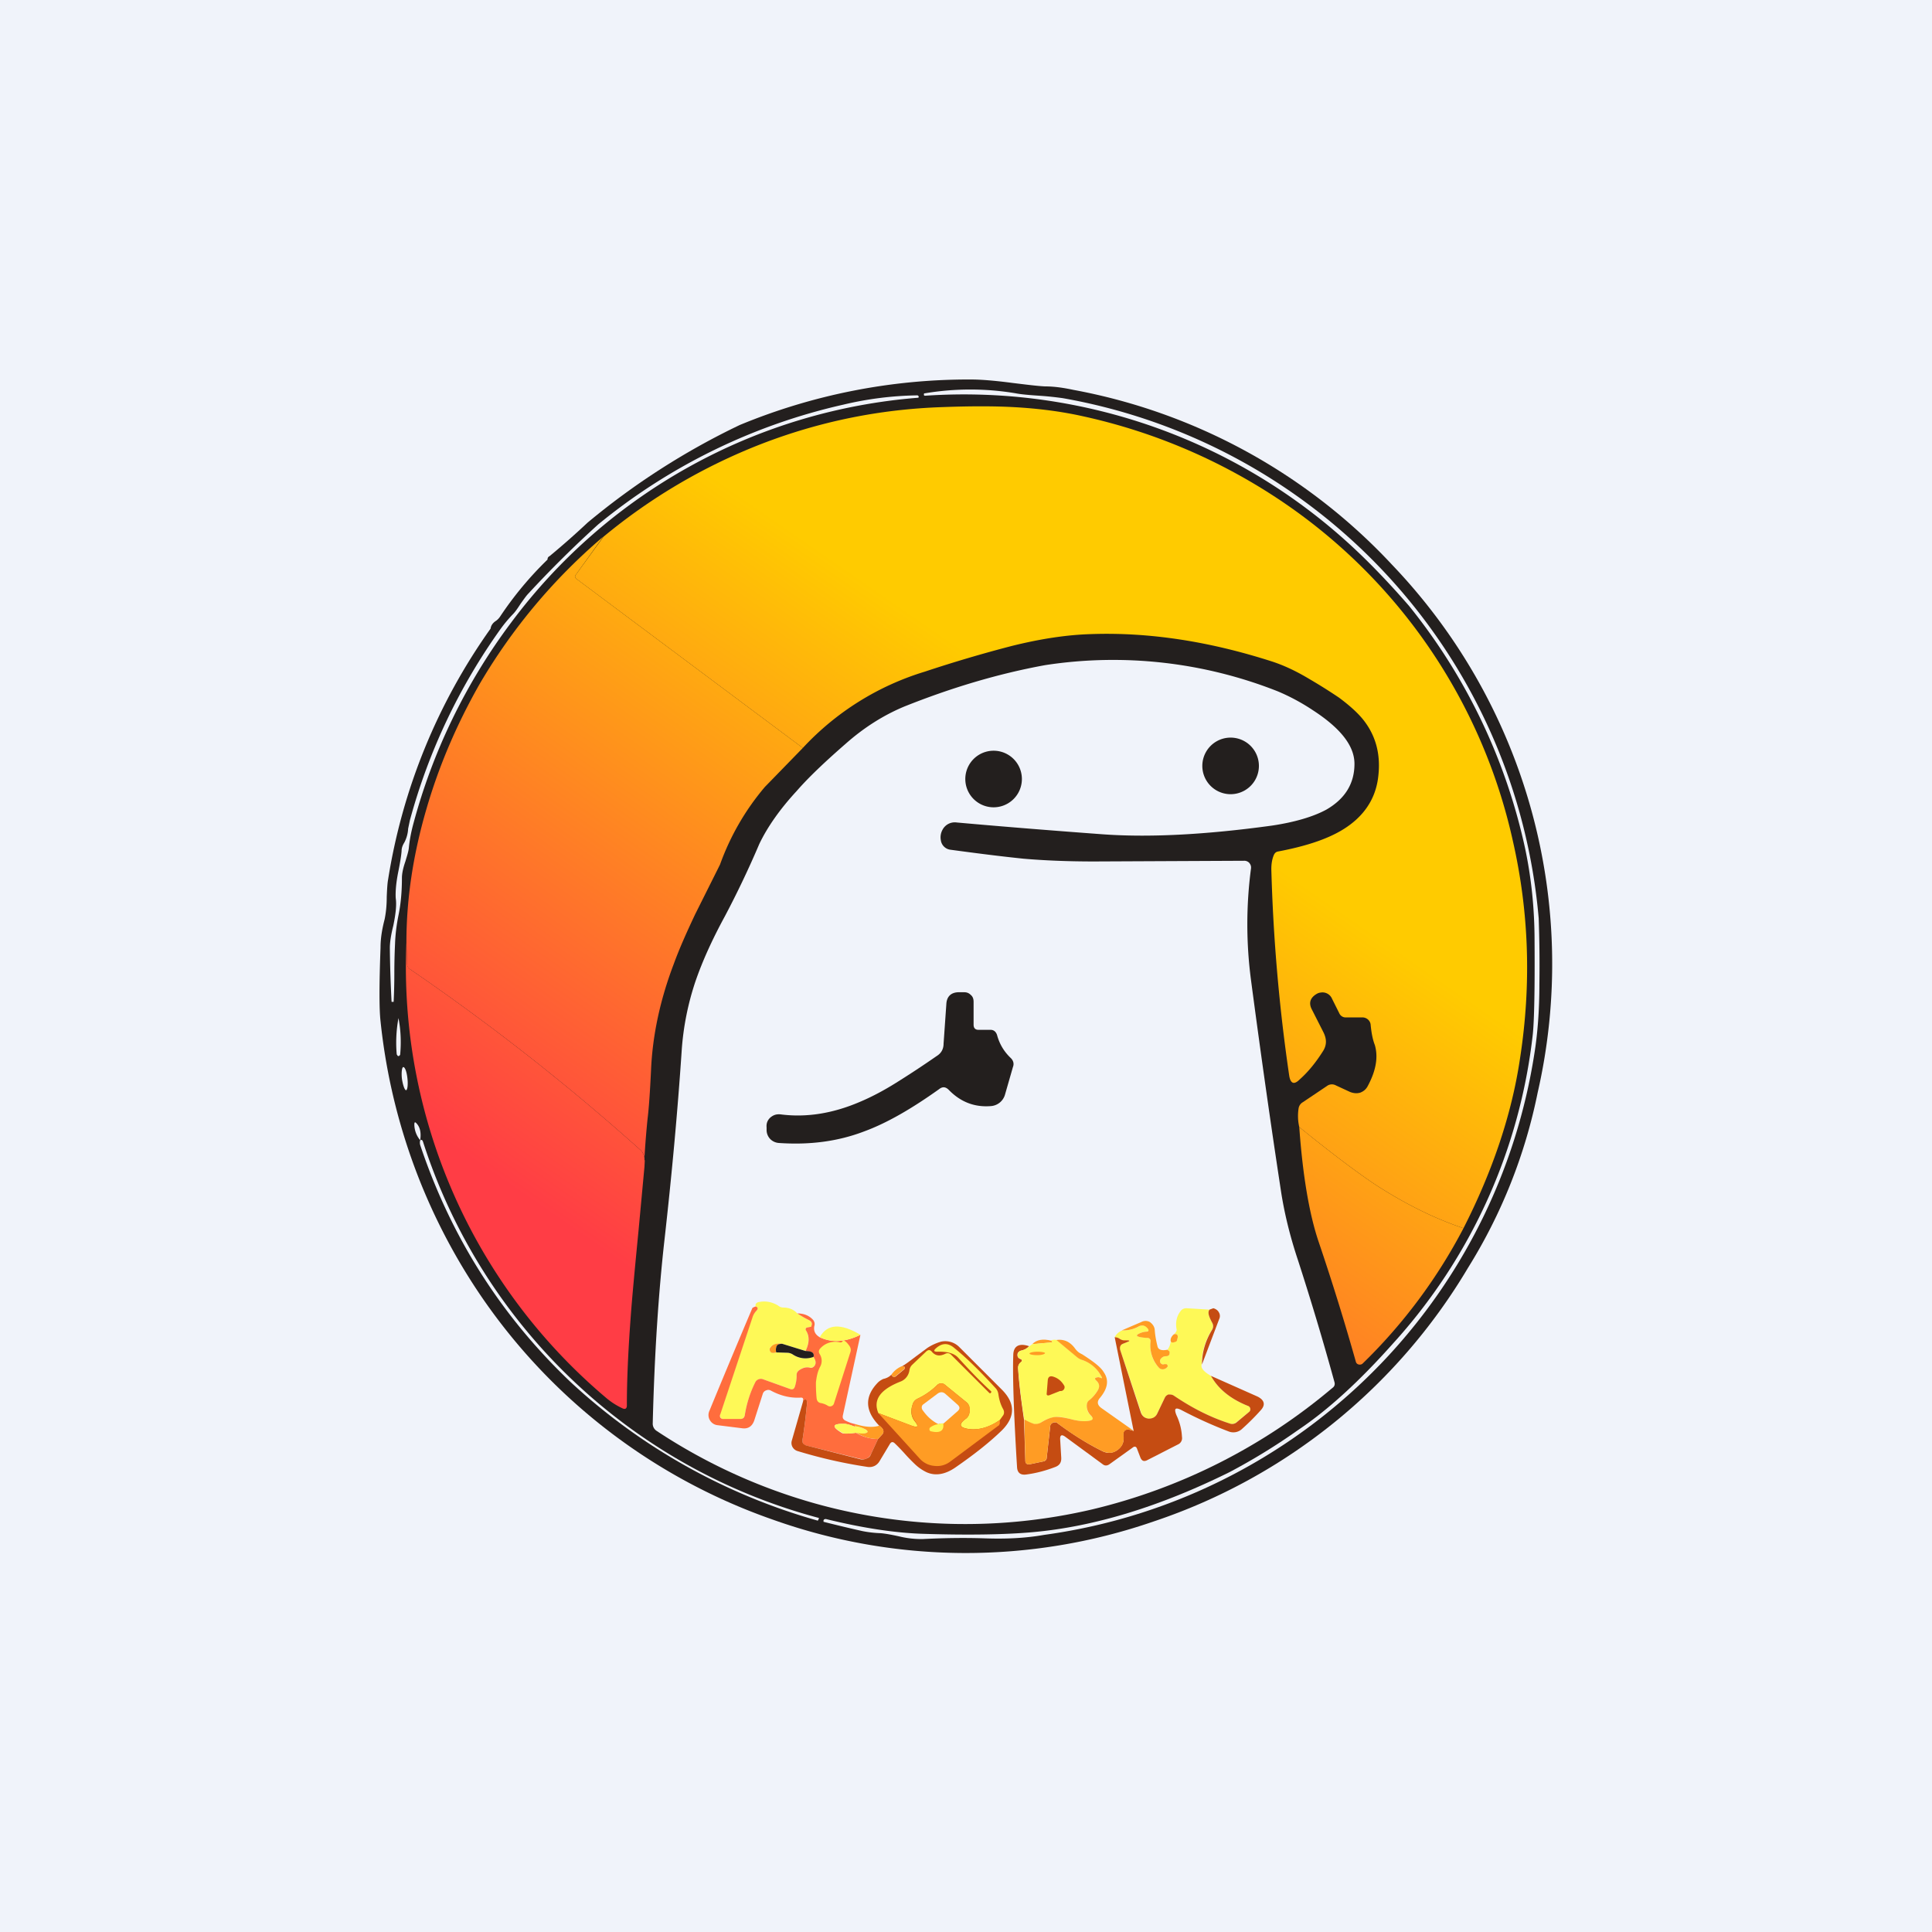 <!-- by TradingView --><svg width="56" height="56" viewBox="0 0 56 56" xmlns="http://www.w3.org/2000/svg"><path fill="#F0F3FA" d="M0 0h56v56H0z"/><path d="M14.49 17.88a10.04 10.04 0 0 1 1.38-1.66c0-.05.02-.08.06-.1a23 23 0 0 0 1.1-.97 21.08 21.08 0 0 1 4.41-2.83A17.32 17.32 0 0 1 28.15 11c.27 0 .67.03 1.2.1.41.05.73.09.94.1.27 0 .54.04.82.1a16.8 16.8 0 0 1 9.24 5.07 16.74 16.74 0 0 1 4.22 15.3 15.33 15.33 0 0 1-2.02 5.08 16.78 16.78 0 0 1-9.11 7.35 16.66 16.66 0 0 1-11.06-.06 17.01 17.01 0 0 1-8.68-6.84 17.35 17.35 0 0 1-2.67-7.6c-.04-.35-.04-1.05 0-2.13 0-.29.05-.56.12-.83.03-.15.06-.36.06-.65.01-.23.02-.4.04-.5a17.18 17.18 0 0 1 2.97-7.27c.01-.09.07-.17.15-.22a.47.47 0 0 0 .12-.12Z" fill="#231F1E"/><path d="M35.64 42.67a17.97 17.97 0 0 0 2-1.23c.85-.57 1.76-1.4 2.73-2.49a15.95 15.95 0 0 0 4.06-8.98c.04-.4.06-1.3.05-2.69 0-.97-.1-1.86-.27-2.67a16.88 16.88 0 0 0-3.37-7.05c-.6-.69-1.1-1.2-1.48-1.56a16.56 16.56 0 0 0-12.54-4.53c-.02 0-.04 0-.04-.03s0-.04.03-.04a7.96 7.96 0 0 1 2.63 0c.15.03.38.05.68.07.3.02.53.05.68.07a16.77 16.77 0 0 1 13.8 15.08c.02.57.03 1.2.02 1.9 0 .75-.05 1.44-.15 2.05a16.66 16.66 0 0 1-4.22 8.72 16.68 16.68 0 0 1-9.99 5.2c-.56.1-1.14.12-1.71.1-.6-.02-1.2-.01-1.8.02a2.7 2.7 0 0 1-.7-.08c-.23-.05-.4-.08-.53-.09a3.3 3.3 0 0 1-.52-.06 42.76 42.76 0 0 1-1.13-.27v-.04c.01-.03.03-.04.07-.04 1.1.27 2.06.41 2.87.43 1.3.04 2.35.02 3.13-.05 1.78-.16 3.68-.74 5.7-1.74ZM26.6 11.53a16.3 16.3 0 0 0-11.78 6.51 17.1 17.1 0 0 0-2.85 5.88c-.06.23-.1.45-.12.66-.01.1-.05.22-.1.39-.07.2-.1.36-.1.48 0 .38-.03.74-.1 1.08-.05.25-.09.53-.1.84a18 18 0 0 0-.02.85 17.16 17.16 0 0 1-.02.82h-.06a36.85 36.85 0 0 1-.05-1.56c0-.16.03-.37.1-.65.07-.34.1-.6.07-.8-.01-.19.01-.45.08-.79.05-.25.08-.44.09-.57 0-.09.03-.17.08-.25a.96.96 0 0 0 .11-.4l.05-.24a17.3 17.3 0 0 1 2.63-5.55 4 4 0 0 1 .36-.43c.06-.06.13-.16.22-.3.1-.14.17-.24.23-.3a32.13 32.13 0 0 1 2.02-2 17.14 17.14 0 0 1 7.1-3.47c.71-.17 1.43-.26 2.14-.27.03 0 .04.01.05.04 0 .02-.01.03-.03.03Z" fill="#F0F3FA"/><path d="M23.63 43.58a16.27 16.27 0 0 1-4.59-2.1.25.25 0 0 1-.12-.23c.05-2.02.17-3.8.34-5.31.21-1.87.38-3.7.5-5.5a8 8 0 0 1 .4-2c.2-.58.48-1.2.85-1.88a27.92 27.92 0 0 0 1-2.1c.23-.48.59-1 1.08-1.53.33-.38.8-.83 1.42-1.37.53-.47 1.1-.83 1.7-1.08 1.35-.54 2.71-.95 4.08-1.2a12.95 12.95 0 0 1 6.75.76c.38.16.72.35 1.02.55.8.52 1.2 1.03 1.2 1.55 0 .58-.28 1.02-.82 1.33-.37.2-.9.36-1.57.46-1.96.27-3.6.35-4.94.25-1.35-.1-2.75-.21-4.2-.34a.4.4 0 0 0-.41.21.45.45 0 0 0-.05.3.32.32 0 0 0 .28.28c.74.1 1.44.19 2.12.26.58.05 1.26.08 2.04.08l4.34-.02a.2.2 0 0 1 .16.06c.04.05.06.1.05.17a12.35 12.35 0 0 0 0 3.22c.3 2.27.59 4.29.86 6.06.1.68.27 1.37.5 2.06a81.8 81.8 0 0 1 1.06 3.54c.02.07 0 .13-.06.17a16.82 16.82 0 0 1-6.96 3.52 16.16 16.16 0 0 1-8.03-.17Z" fill="#F0F3FA"/><path d="M35.67 23.02a.82.82 0 1 0 0-1.64.82.82 0 0 0 0 1.64ZM28.8 23.4a.82.82 0 1 0 0-1.64.82.82 0 0 0 0 1.64ZM28.36 29.85h.35c.1 0 .16.06.19.15.07.26.2.48.4.67.07.07.1.16.06.26l-.23.8a.46.46 0 0 1-.4.33c-.47.04-.88-.11-1.23-.47-.09-.09-.18-.1-.28-.02-.8.57-1.51.98-2.16 1.22-.78.3-1.6.4-2.48.34a.39.39 0 0 1-.25-.11.38.38 0 0 1-.11-.26v-.08c-.01-.11.02-.2.1-.28.09-.08.18-.11.3-.1.76.1 1.53-.03 2.3-.36.31-.13.66-.31 1.03-.54a28.65 28.65 0 0 0 1.2-.79c.13-.08.2-.2.2-.36l.08-1.14c.01-.23.14-.35.37-.35h.14c.08 0 .14.02.2.08.06.05.08.12.08.2v.66c0 .1.05.15.14.15Z" fill="#231F1E"/><path d="M11.5 30.57a3.89 3.89 0 0 1 .05-1.06c.07.36.08.71.05 1.05 0 .02-.02.04-.04.05h-.02a.05.05 0 0 1-.03-.04ZM11.65 31.27c.03.19.08.33.12.33.04 0 .06-.16.04-.34-.02-.19-.07-.33-.12-.33-.04 0-.06.16-.04.34ZM12.18 33.05a.72.72 0 0 1-.17-.45c0-.08.02-.09.07-.03.1.11.13.27.1.48Z" fill="#F0F3FA"/><path d="M42.42 35.6c-.84-.28-1.68-.7-2.52-1.24-.56-.37-1.3-.93-2.24-1.69a1.44 1.44 0 0 1-.02-.54.25.25 0 0 1 .12-.18l.7-.47a.24.24 0 0 1 .26-.02l.41.19c.1.04.2.05.3.02.1-.04.17-.1.22-.2.24-.45.3-.84.2-1.18-.07-.18-.1-.38-.12-.57a.23.23 0 0 0-.08-.17.24.24 0 0 0-.16-.06h-.47a.2.2 0 0 1-.2-.12l-.21-.42a.3.3 0 0 0-.33-.18.27.27 0 0 0-.1.03c-.2.11-.26.27-.15.47l.33.65c.1.2.1.38-.02.56-.19.3-.41.58-.67.81-.16.16-.26.12-.3-.1a50.64 50.64 0 0 1-.52-6c0-.14.02-.28.07-.4.03-.07.07-.1.13-.11.79-.15 1.4-.35 1.85-.62.6-.36.95-.86 1.04-1.48.1-.7-.06-1.28-.46-1.76-.17-.2-.4-.4-.67-.6a15.76 15.76 0 0 0-.86-.54c-.35-.21-.7-.38-1.06-.5-1.83-.59-3.58-.86-5.27-.8-.68.02-1.43.13-2.28.34a39.44 39.44 0 0 0-2.54.75 7.98 7.98 0 0 0-3.53 2.21l-6.56-4.9c-.05-.04-.05-.08-.02-.12l.8-1.1a16.55 16.55 0 0 1 4.6-2.7c1.69-.65 3.43-1 5.23-1.06.8-.03 1.5-.03 2.05 0 .74.04 1.42.13 2.04.27a16.7 16.7 0 0 1 5.8 2.5 16.05 16.05 0 0 1 6.64 9.8c.47 2.06.54 4.16.21 6.3-.24 1.63-.8 3.28-1.64 4.93Z" fill="url(#a3wkwebdn)"/><path d="m17.48 15.56-.79 1.1c-.03.04-.03.08.02.12l6.56 4.9-1.1 1.13a7.27 7.27 0 0 0-1.3 2.25l-.72 1.44c-.25.53-.46 1-.62 1.44-.4 1.05-.62 2.09-.66 3.1-.03.61-.06 1.07-.1 1.39a26.54 26.54 0 0 0-.09 1.13.37.37 0 0 0-.12-.23 65.1 65.1 0 0 0-6.68-5.24.17.17 0 0 1-.08-.14l-.02-.63c0-1.28.2-2.57.58-3.87.36-1.24.87-2.44 1.54-3.62a16.65 16.65 0 0 1 3.58-4.27Z" fill="url(#b3wkwebdn)"/><path d="m18.69 33.63-.01.19-.17 1.83c-.11 1.13-.19 1.98-.23 2.54-.07.94-.11 1.8-.11 2.55 0 .09-.05.12-.13.08a2.11 2.11 0 0 1-.48-.31 16.34 16.34 0 0 1-5.78-13.19l.02.63c0 .05.03.1.08.14a65.1 65.1 0 0 1 6.68 5.24c.07.06.1.14.12.23v.07Z" fill="url(#c3wkwebdn)"/><path d="M39.9 34.36c-.56-.37-1.3-.93-2.24-1.69.1 1.4.29 2.52.56 3.32.39 1.15.75 2.31 1.08 3.48.01.04.04.07.08.08.05.01.09 0 .12-.03a15.45 15.45 0 0 0 2.92-3.92c-.84-.28-1.68-.7-2.52-1.24Z" fill="url(#d3wkwebdn)"/><path d="M12.18 33.05c.04-.02.06-.01.08.04A16.5 16.5 0 0 0 23.74 44l-.02.05c0 .02-.02.03-.04.02a17.5 17.5 0 0 1-7.13-4c-2-1.9-3.47-4.19-4.37-6.88a.25.25 0 0 1 0-.14Z" fill="#F0F3FA"/><path d="M23.11 38.07c.1.07.21.13.33.19.08.04.1.1.08.17 0 .02-.01.03-.03.03l-.1.02c-.04.01-.05.03-.03.07.1.18.1.38-.01.61l-.68-.21c-.16-.02-.27.02-.34.1a.1.1 0 0 0-.02.08c0 .03.02.05.04.06.03.03.08.03.15.01l.32.01c.06 0 .11.02.16.05.17.12.37.14.6.07.07.1.08.2.03.26a.15.15 0 0 1-.15.05.36.36 0 0 0-.3.08.16.16 0 0 0-.07.14c0 .1 0 .22-.05.33-.02.08-.07.1-.14.07l-.78-.28a.18.18 0 0 0-.23.1c-.15.3-.25.6-.3.93 0 .04-.02.07-.05.09a.14.14 0 0 1-.1.04h-.47a.1.1 0 0 1-.08-.05.1.1 0 0 1-.02-.1l.93-2.8a.47.47 0 0 1 .11-.18c.07-.07.07-.12-.01-.14v-.06a.12.12 0 0 1 .1-.07c.2-.04.38 0 .55.1.05.04.1.06.16.06.16 0 .3.06.4.17Z" fill="#FEF957"/><path d="M21.9 37.87c.08.02.08.07.01.14a.47.47 0 0 0-.1.18l-.93 2.8a.1.1 0 0 0 0 .1.1.1 0 0 0 .09.04h.48c.03 0 .06 0 .1-.03a.15.15 0 0 0 .04-.09c.05-.32.15-.64.3-.94a.18.18 0 0 1 .23-.09l.78.28c.07.03.12 0 .14-.07a.95.95 0 0 0 .05-.33c0-.06.02-.1.07-.14.1-.07.2-.1.3-.08.06.02.11 0 .15-.05.05-.07.04-.15-.03-.26.03-.1-.04-.16-.23-.17.11-.23.12-.43.01-.6-.02-.05 0-.07.03-.08l.1-.02c.02 0 .03-.01.03-.03.03-.08 0-.13-.08-.17a3.09 3.09 0 0 1-.33-.19c.2 0 .35.07.45.18.04.04.06.1.05.16-.04.15.01.27.15.35.36.17.75.14 1.18-.07l-.51 2.34c-.01.06 0 .1.06.14.1.05.2.09.31.11l-.03.07a1.28 1.28 0 0 0-.28-.08c-.37-.01-.4.08-.08.27.05.02.18.02.4-.01.2.12.42.18.64.18l-.2.43a.26.26 0 0 1-.12.13.25.25 0 0 1-.18.02l-1.58-.39a.15.15 0 0 1-.09-.06.15.15 0 0 1-.02-.1c.05-.32.09-.63.12-.95.03-.2 0-.27-.1-.18v-.05c0-.03-.02-.05-.06-.05-.3.02-.59-.05-.87-.2a.15.15 0 0 0-.14-.01.15.15 0 0 0-.1.1l-.25.78c-.06.16-.17.24-.34.22l-.72-.09a.29.29 0 0 1-.22-.14.29.29 0 0 1-.02-.27 286.66 286.66 0 0 1 1.25-2.99.43.43 0 0 1 .09-.04Z" fill="#FF6D3D"/><path d="M35.06 37.96c-.06.06-.03.18.07.37a.2.2 0 0 1 0 .21c-.2.32-.3.66-.3 1.01-.03.1.06.21.27.33.21.38.57.67 1.07.87a.1.1 0 0 1 .07.08.1.1 0 0 1-.04.1l-.37.3a.2.2 0 0 1-.2.03 6.54 6.54 0 0 1-1.6-.8.18.18 0 0 0-.16-.03.18.18 0 0 0-.11.09l-.22.46a.23.23 0 0 1-.24.14.23.23 0 0 1-.22-.17l-.61-1.82c-.03-.09 0-.15.08-.18l.12-.05c.08-.03.08-.05 0-.04h-.09a.25.25 0 0 1-.12-.05.34.34 0 0 0-.15-.05c.05-.1.13-.16.22-.2a.9.9 0 0 0 .5-.12c.08-.04.16-.02.23.05.05.07.04.1-.05.11a.55.55 0 0 0-.2.06c-.08.04-.07.07.01.09l.24.03a.1.1 0 0 1 .07.03.1.1 0 0 1 .02.07c-.03.3.05.55.23.75.03.04.07.05.11.06.05 0 .1-.02.14-.06.03-.03.02-.06-.02-.08a.08.08 0 0 0-.06 0l-.08-.01a.09.09 0 0 1-.04-.05.11.11 0 0 1 .03-.12.18.18 0 0 1 .14-.06c.06 0 .1-.03.1-.09 0-.04-.01-.07-.06-.1.07-.09.1-.2.1-.34-.03.13.02.16.14.1a.08.08 0 0 0 .04-.05c.03-.08.02-.13-.01-.15a.1.1 0 0 0-.09 0c.07-.06.1-.12.08-.17-.03-.2.01-.37.13-.52.04-.05.1-.07.16-.07l.67.04Z" fill="#FEF957"/><path d="M34.84 39.55c0-.35.1-.69.29-1a.2.2 0 0 0 0-.22c-.1-.19-.13-.3-.07-.37l.11-.04c.07.02.13.06.16.12a.2.2 0 0 1 .01.19l-.5 1.32Z" fill="#C54C12"/><path d="M33.84 39.13c.05.02.07.05.06.1 0 .05-.04.08-.1.08-.06 0-.1.02-.14.06a.11.11 0 0 0-.03.12.09.09 0 0 0 .12.05h.06c.04.03.05.06.02.09a.18.18 0 0 1-.14.06.15.15 0 0 1-.11-.06.96.96 0 0 1-.23-.75.1.1 0 0 0-.02-.07.1.1 0 0 0-.07-.03 1.3 1.3 0 0 1-.24-.03c-.08-.02-.09-.05-.01-.09a.54.54 0 0 1 .2-.06c.09 0 .1-.04.05-.1-.07-.08-.15-.1-.24-.06a.9.9 0 0 1-.5.12l.56-.24a.26.26 0 0 1 .25 0c.08.06.13.13.14.22.01.16.04.32.08.48.02.1.12.14.3.1Z" fill="#FF9C24"/><path d="M24.94 38.69c-.43.21-.82.24-1.18.07.22-.39.61-.41 1.18-.07Z" fill="#FEF957"/><path d="M34.02 38.68a.1.1 0 0 1 .09 0c.03.02.04.07.01.15 0 .03-.02.05-.04.06-.12.05-.17.02-.14-.1a.27.27 0 0 1 .08-.11Z" fill="#FF9C24"/><path d="M32.3 38.76c.07 0 .12.02.16.05.03.02.08.04.12.04h.08c.09 0 .1.02.01.05l-.12.05c-.08.03-.1.1-.08.18l.6 1.82c.04.1.11.16.23.17.1 0 .19-.04.24-.14l.22-.46a.18.18 0 0 1 .11-.1c.06 0 .1 0 .15.03.53.36 1.06.63 1.62.81a.2.2 0 0 0 .2-.03l.36-.3a.1.1 0 0 0 .04-.1.1.1 0 0 0-.07-.08c-.5-.2-.86-.49-1.07-.87l1.35.6c.2.1.24.24.09.4-.16.18-.34.36-.53.53a.37.37 0 0 1-.4.08c-.5-.19-.95-.4-1.35-.61-.19-.1-.24-.06-.16.14.1.21.15.42.16.63a.2.2 0 0 1-.12.22l-.9.46c-.09.04-.14.01-.18-.07l-.1-.26c-.02-.07-.07-.09-.13-.04l-.67.48c-.07.05-.14.05-.2 0l-1.09-.8c-.1-.07-.15-.04-.14.09l.03.51c.01.14-.04.23-.17.28-.26.1-.54.18-.85.22-.16.02-.25-.05-.26-.21-.1-1.62-.13-2.7-.11-3.24 0-.27.16-.37.46-.27a.45.45 0 0 1-.24.13c-.06.02-.1.06-.1.12s.03.1.08.12c.06.02.07.05.02.1a.19.19 0 0 0-.08.17c.02.37.08.86.17 1.48l.04 1.2c0 .08.05.12.14.1l.38-.08c.06-.01.1-.05.1-.11l.1-.9c0-.06.04-.1.08-.11.05-.02.1-.02.13.01.47.35.91.62 1.32.82.15.07.29.05.42-.04.13-.1.2-.23.17-.39-.02-.2.08-.25.3-.16l-.55-2.72Z" fill="#C54C12"/><path d="M23.28 40.6c.1-.08.13-.02.1.19-.03.32-.07.63-.12.95 0 .04 0 .07.02.1.03.03.06.05.1.06l1.57.4c.06.01.12 0 .18-.03.06-.02.1-.07.12-.13l.2-.43.11-.12c.05-.05.06-.1.03-.16a.27.27 0 0 0-.1-.1c-.42-.43-.44-.85-.04-1.26.04-.04.09-.07.15-.1.1-.02.19-.07.24-.13 0 .02.01.04.03.05.03.03.06.03.1 0l.24-.2c.02-.03.02-.05 0-.08l-.06-.01c.09-.05.21-.14.38-.27l.35-.26c.14-.09.26-.14.39-.18a.57.57 0 0 1 .54.16l1.21 1.21c.41.4.42.8.02 1.2-.37.36-.82.71-1.34 1.07-.3.21-.59.26-.85.14a1.3 1.3 0 0 1-.33-.23 5.08 5.08 0 0 1-.3-.31 5.75 5.75 0 0 0-.28-.29c-.06-.06-.11-.05-.15.02l-.3.5a.35.35 0 0 1-.14.13.35.35 0 0 1-.2.03 14.1 14.1 0 0 1-2.03-.46.25.25 0 0 1-.15-.12.24.24 0 0 1-.02-.18l.33-1.15Z" fill="#C54C12"/><path d="m30.47 38.85.03.04v.02l-.58.05c.13-.13.31-.16.55-.1Z" fill="#FF9C24"/><path d="M30.47 38.85c.06-.02.1-.02.16-.01l.6.5.14.08c.24.07.42.23.55.47.04.06.03.07-.04.04a.1.1 0 0 0-.05-.01c-.1 0-.12.04-.04.11.08.08.1.17.03.27-.06.1-.14.2-.24.28a.21.21 0 0 0-.08.17c0 .12.04.21.13.3.07.07.06.11-.05.13-.15.03-.34.01-.56-.05-.17-.04-.3-.07-.39-.06a.96.96 0 0 0-.47.17.23.23 0 0 1-.2.03.93.93 0 0 1-.27-.13c-.1-.62-.15-1.11-.18-1.48 0-.08.02-.13.08-.18.05-.04.04-.07-.02-.1-.05-.02-.08-.05-.07-.1 0-.07.03-.11.09-.13.1-.02.19-.07.24-.13a.33.33 0 0 0 .09-.06l.57-.05c.01 0 .02-.01 0-.02l-.02-.04Z" fill="#FEF957"/><path d="M30.63 38.84c.22-.03.4.06.54.26.04.05.08.09.13.12l.09.05c.31.2.52.36.6.5.16.23.12.47-.1.74-.1.11-.09.21.03.3l.95.67c-.23-.09-.33-.03-.3.16.01.16-.04.3-.18.39-.13.1-.27.1-.42.04a8.1 8.1 0 0 1-1.32-.82.12.12 0 0 0-.13-.01.12.12 0 0 0-.08.1l-.1.9c0 .07-.04.1-.1.12l-.38.08c-.09.02-.14-.02-.14-.1l-.03-1.2c.1.06.19.1.28.13.07.01.13 0 .19-.03.16-.1.32-.17.47-.17.1 0 .22.02.39.06.22.06.41.08.56.05.1-.02.12-.06.05-.14a.4.4 0 0 1-.13-.29c0-.07.02-.13.08-.17.1-.08.18-.18.24-.28.06-.1.05-.19-.03-.27-.08-.07-.06-.1.04-.11a.1.1 0 0 1 .05.01c.07.03.08.02.04-.04a.97.97 0 0 0-.55-.47.45.45 0 0 1-.15-.08l-.6-.5Z" fill="#FF9C24"/><path d="M24.42 38.88c.03-.05.1-.01.2.13.04.06.05.12.03.18l-.48 1.5a.12.12 0 0 1-.17.06.56.56 0 0 0-.2-.08c-.08-.01-.12-.06-.13-.14-.02-.2-.02-.36-.02-.46.02-.17.05-.32.12-.45a.36.36 0 0 0-.01-.37c-.04-.06-.03-.12.02-.17a.58.58 0 0 1 .57-.17c.03 0 .05 0 .07-.03Z" fill="#FEF957"/><path d="M22.67 38.95a.32.32 0 0 0-.1.02.11.11 0 0 0-.07.08.28.28 0 0 0 0 .15c-.07.02-.12.02-.15 0a.1.1 0 0 1-.04-.07c0-.03 0-.05.02-.07.07-.1.18-.13.34-.11Z" fill="#FF9C24"/><path d="m22.67 38.95.68.21c.19 0 .26.06.23.17a.66.66 0 0 1-.6-.07.31.31 0 0 0-.16-.05l-.32-.01a.28.28 0 0 1 0-.15.11.11 0 0 1 .06-.08.33.33 0 0 1 .11-.02Z" fill="#231F1E"/><path d="M28.98 41.16c-.3.21-.61.3-.9.26-.28-.04-.3-.14-.08-.3.08-.06.12-.17.1-.3a.23.23 0 0 0-.08-.17l-.64-.52a.15.15 0 0 0-.1-.03.16.16 0 0 0-.11.04c-.17.17-.36.3-.57.4a.26.26 0 0 0-.15.18c-.06.18-.04.34.06.47.13.16.1.2-.1.13l-.95-.36c-.16-.38.05-.68.63-.91a.41.41 0 0 0 .27-.33.27.27 0 0 1 .08-.16l.41-.39c.06-.05.11-.05.16.01.1.12.23.14.39.06.06-.03.12-.02.17.03l1.1 1.1c.02.02.04.02.05 0 .02-.02.02-.03 0-.05-.33-.3-.64-.63-.95-.97-.11-.12-.31-.18-.6-.17-.1 0-.12-.03-.04-.1.18-.16.36-.16.54 0 .37.3.77.7 1.2 1.17.04.05.06.1.07.17.02.14.06.29.14.43.03.06.03.12 0 .17l-.1.14Z" fill="#FEF957"/><path d="M30.07 39.28c.12 0 .22-.03.22-.06 0-.02-.1-.04-.22-.04-.13 0-.23.03-.23.05 0 .03.1.05.23.05ZM26.15 39.6l.06.01c.02.03.02.05 0 .07l-.25.21c-.03.03-.06.03-.09 0a.08.08 0 0 1-.03-.05.7.7 0 0 1 .3-.24Z" fill="#FF9C24"/><path d="m30.72 40.32-.3.12c-.06.02-.09 0-.08-.06l.03-.37c.01-.11.07-.14.18-.1.14.05.23.14.3.26.02.05 0 .1-.04.13a.11.11 0 0 1-.06.02h-.03Z" fill="#C54C12"/><path d="M28.98 41.16v.1c-.01.03-.02.06-.05.07l-1.38 1.03c-.13.1-.29.15-.46.13a.64.64 0 0 1-.43-.21l-1.2-1.32.96.36c.19.08.22.03.1-.13-.1-.13-.13-.29-.07-.47a.26.26 0 0 1 .15-.18c.21-.1.4-.23.57-.4a.16.16 0 0 1 .1-.04c.04 0 .08 0 .11.03l.64.52c.05.04.08.1.09.16.01.14-.03.25-.11.31-.23.16-.2.26.07.3.3.04.6-.05.91-.26Z" fill="#FF9C24"/><path d="M27.34 41.26a.3.3 0 0 0-.14.02c-.2-.1-.34-.24-.46-.41a.13.13 0 0 1-.02-.1c0-.02.02-.05.05-.07l.4-.3c.08-.06.16-.06.23 0l.35.31c.08.07.08.13 0 .2l-.4.35Z" fill="#F0F3FA"/><path d="M24.77 41.35c.13 0 .25.04.33.1.07.04.06.07-.01.09a.53.53 0 0 1-.27-.01c-.23.03-.36.03-.4 0-.33-.18-.3-.27.07-.26.04 0 .13.02.28.08ZM27.2 41.28a.3.3 0 0 1 .14-.02c.03.2-.08.29-.34.23a.06.06 0 0 1-.06-.05c0-.03 0-.05.03-.07a.5.5 0 0 1 .23-.09Z" fill="#FEF957"/><path d="M24.8 41.28c.29.09.52.1.7.04l.09.1c.03.07.02.12-.03.17l-.11.12c-.22 0-.43-.06-.63-.18.1.02.2.03.27.01.07-.02.08-.05.01-.1a.75.75 0 0 0-.33-.1l.03-.06Z" fill="#FF9C24"/><defs><linearGradient id="a3wkwebdn" x1="38" y1="20.72" x2="24.09" y2="40.83" gradientUnits="userSpaceOnUse"><stop offset=".17" stop-color="#FFCB00"/><stop offset="1" stop-color="#FF3D45"/></linearGradient><linearGradient id="b3wkwebdn" x1="38" y1="20.72" x2="24.09" y2="40.83" gradientUnits="userSpaceOnUse"><stop offset=".17" stop-color="#FFCB00"/><stop offset="1" stop-color="#FF3D45"/></linearGradient><linearGradient id="c3wkwebdn" x1="38" y1="20.72" x2="24.09" y2="40.83" gradientUnits="userSpaceOnUse"><stop offset=".17" stop-color="#FFCB00"/><stop offset="1" stop-color="#FF3D45"/></linearGradient><linearGradient id="d3wkwebdn" x1="38" y1="20.72" x2="24.09" y2="40.83" gradientUnits="userSpaceOnUse"><stop offset=".17" stop-color="#FFCB00"/><stop offset="1" stop-color="#FF3D45"/></linearGradient></defs></svg>